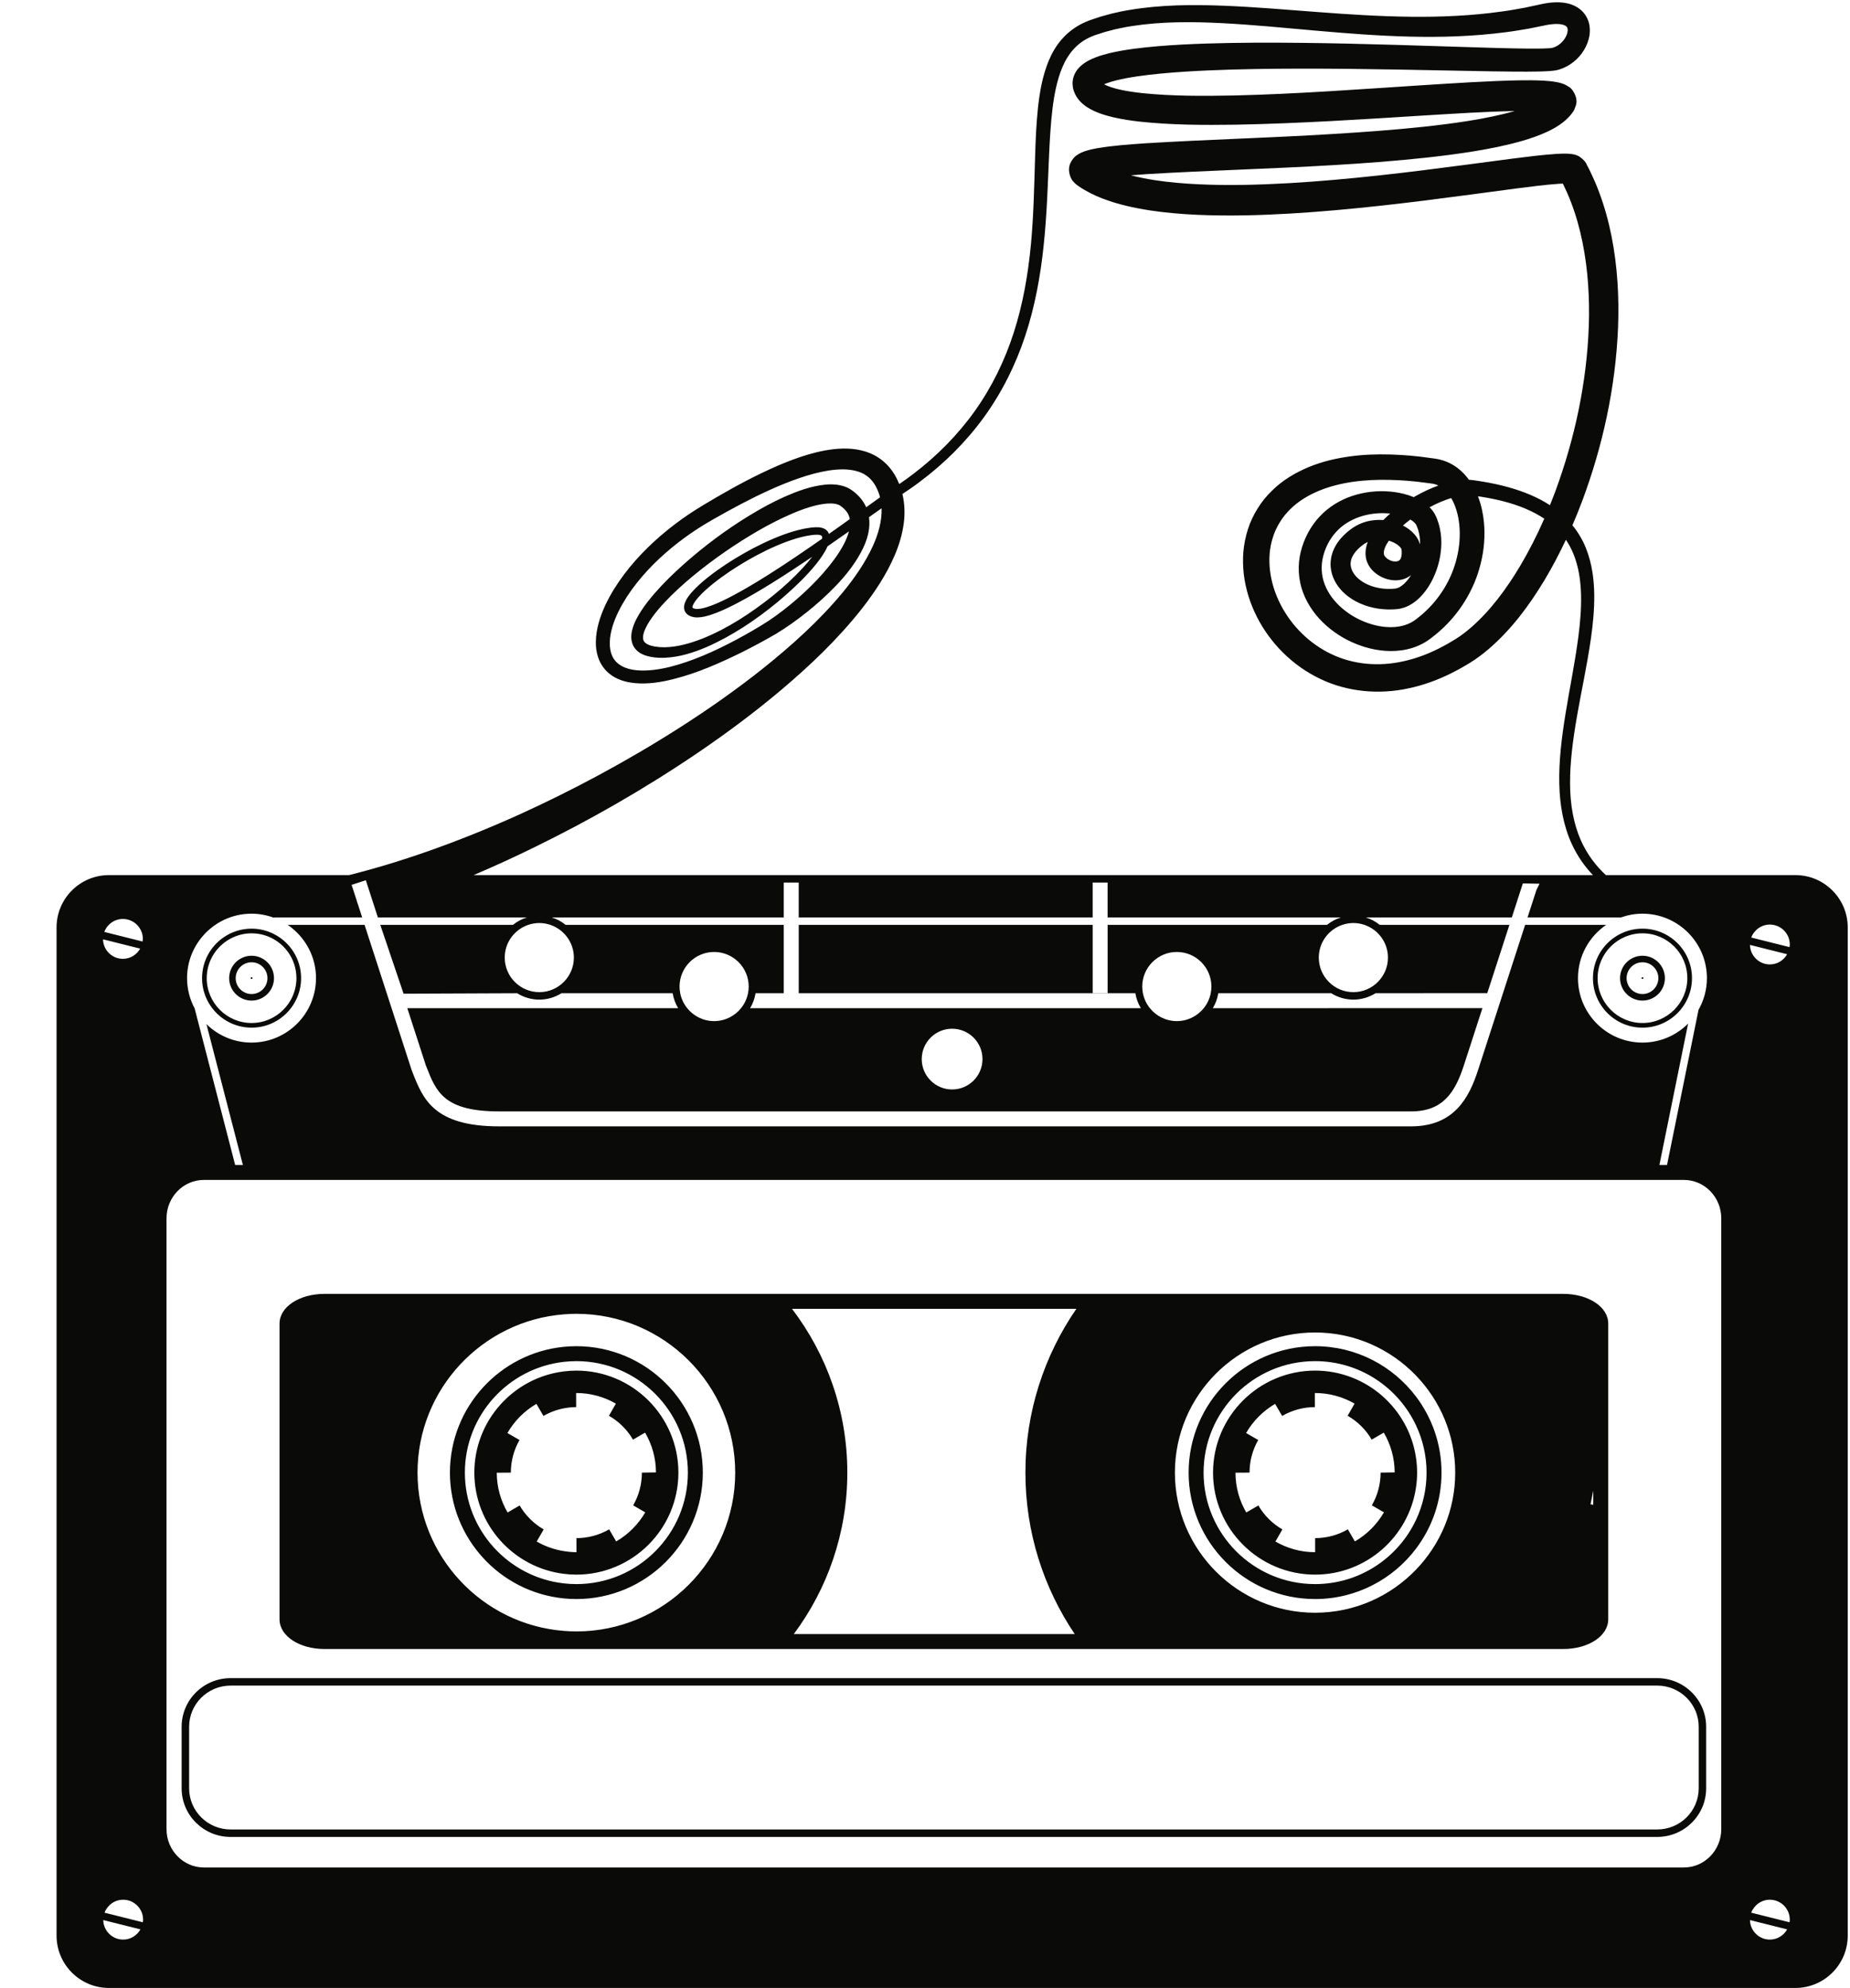 <?xml version="1.0" encoding="UTF-8"?>
<!DOCTYPE svg  PUBLIC '-//W3C//DTD SVG 1.1//EN'  'http://www.w3.org/Graphics/SVG/1.1/DTD/svg11.dtd'>
<svg version="1.1" viewBox="0 0 495 532" xmlns="http://www.w3.org/2000/svg">
<path d="m109.5 451.1h333.92c6.119 0 11.096 4.934 11.096 11v16.5c0 6.065-4.977 11-11.096 11h-381.72c-6.117 0-11.095-4.935-11.095-11v-16.5c0-6.066 4.978-11 11.095-11h47.807zm-60.902 11v16.5c0 7.168 5.875 13 13.095 13h381.72c7.221 0 13.096-5.832 13.096-13v-16.5c0-7.168-5.875-13-13.096-13h-381.72c-7.22 0-13.095 5.832-13.095 13m288.1-59.208-3.235 1.878c-1.825-3.134-2.888-6.763-2.893-10.644l3.767-0.026c0-3.07 0.804-6.087 2.324-8.73l-3.244-1.865c1.862-3.231 4.543-5.922 7.764-7.802l1.881 3.233c2.646-1.541 5.672-2.359 8.752-2.369l-0.011-3.764 0.066-3e-3c3.85 0 7.455 1.042 10.575 2.836l-1.862 3.246c2.665 1.529 4.892 3.739 6.441 6.394l3.229-1.884c1.834 3.136 2.905 6.768 2.915 10.654l-3.765 0.054c0 3.081-0.81 6.11-2.343 8.759l3.239 1.872c-1.869 3.227-4.554 5.914-7.78 7.787l-1.875-3.237c-2.648 1.534-5.677 2.348-8.756 2.35l3e-3 3.767-0.021 1e-3c-3.866 0-7.484-1.05-10.612-2.858l1.869-3.241c-2.662-1.536-4.884-3.752-6.428-6.408m42.187-4.883c0.184-1.278 0.284-2.582 0.284-3.909 0-1.328-0.1-2.632-0.284-3.91-1.902-13.207-13.29-23.39-27.016-23.39-15.053 0-27.3 12.246-27.3 27.3 0 15.052 12.247 27.299 27.3 27.299 13.726 0 25.114-10.183 27.016-23.39m-56.849-3.909c0-16.451 13.382-29.834 29.833-29.834 11.934 0 22.25 7.046 27.016 17.196 1.804 3.84 2.818 8.122 2.818 12.638 0 4.515-1.014 8.797-2.818 12.637-4.766 10.149-15.082 17.196-27.016 17.196-16.451 0-29.833-13.383-29.833-29.833m56.849 20.34c4.277-5.666 6.818-12.712 6.818-20.34 0-7.63-2.541-14.675-6.818-20.341-6.18-8.19-15.991-13.493-27.016-13.493-18.656 0-33.833 15.177-33.833 33.834 0 18.655 15.177 33.833 33.833 33.833 11.025 0 20.836-5.304 27.016-13.493m-206.24-9.709c-1.869 3.227-4.554 5.914-7.777 7.787l-1.875-3.237c-2.648 1.534-5.677 2.347-8.758 2.35l4e-3 3.767-0.023 1e-3c-1.136 0-2.243-0.115-3.332-0.287-2.615-0.414-5.072-1.296-7.281-2.572l1.87-3.24c-2.662-1.535-4.886-3.752-6.429-6.408l-3.233 1.877c-1.825-3.134-2.889-6.762-2.894-10.642l3.768-0.027c0-3.069 0.803-6.087 2.322-8.73l-3.242-1.865c1.861-3.231 4.543-5.922 7.764-7.802l1.881 3.233c1.695-0.988 3.549-1.674 5.474-2.046 1.075-0.207 2.174-0.319 3.279-0.323l-0.013-3.764 0.066-3e-3c3.85 0 7.455 1.042 10.575 2.836l-1.861 3.246c2.665 1.529 4.892 3.739 6.442 6.394l3.228-1.884c1.834 3.136 2.904 6.769 2.915 10.654l-3.767 0.054c0 3.081-0.809 6.11-2.34 8.76l3.237 1.871zm-18.429-37.931c-1.129 0-2.239 0.076-3.332 0.211-13.487 1.649-23.968 13.164-23.968 27.089 0 13.923 10.481 25.439 23.968 27.088 1.093 0.134 2.203 0.211 3.332 0.211 15.053 0 27.301-12.247 27.301-27.299 0-15.054-12.248-27.3-27.301-27.3m0 57.133c-1.127 0-2.238-0.069-3.332-0.191-14.887-1.664-26.5-14.319-26.5-29.642 0-15.324 11.613-27.98 26.5-29.644 1.094-0.122 2.205-0.19 3.332-0.19 16.45 0 29.835 13.383 29.835 29.834 0 16.45-13.385 29.833-29.835 29.833m0-63.667c-1.123 0-2.236 0.057-3.332 0.165-17.097 1.68-30.5 16.137-30.5 33.669 0 17.53 13.403 31.987 30.5 33.667 1.096 0.108 2.209 0.166 3.332 0.166 18.657 0 33.835-15.178 33.835-33.833 0-18.657-15.178-33.834-33.835-33.834m42.5 33.833c0 23.435-19.065 42.501-42.5 42.501-1.121 0-2.232-0.057-3.332-0.143-21.882-1.708-39.168-20.046-39.168-42.358 0-22.313 17.286-40.65 39.168-42.357 1.1-0.086 2.211-0.143 3.332-0.143 23.435 0 42.5 19.066 42.5 42.5m229.59 8.618-0.738-0.15 0.738-3.642v3.792zm-111.94-8.618c0-20.678 16.822-37.5 37.5-37.5 10.605 0 20.189 4.433 27.016 11.533 6.485 6.744 10.484 15.894 10.484 25.967s-3.999 19.223-10.484 25.967c-6.827 7.101-16.411 11.534-27.016 11.534-20.678 0-37.5-16.823-37.5-37.501m-26.368-43.833c-8.589 12.476-13.632 27.574-13.632 43.833 0 15.986 4.867 30.854 13.193 43.208h-75.164c8.992-12.076 14.32-27.03 14.32-43.208 0-16.461-5.523-31.651-14.801-43.833h76.084zm-201.16 91.041h331.43c6.753 0 12.042-3.487 12.042-7.938v-79.167c0-4.45-5.289-7.936-12.042-7.936h-331.43c-6.753 0-12.044 3.486-12.044 7.936v79.167c0 4.451 5.291 7.938 12.044 7.938m391.98-187.84-10.241-2.565c0.76-2.02 2.695-3.468 4.979-3.468 2.941 0 5.333 2.393 5.333 5.333 0 0.239-0.04 0.468-0.071 0.7m-10.584-0.589 9.948 2.492c-0.916 1.622-2.636 2.731-4.626 2.731-2.903 0-5.26-2.333-5.322-5.223m10.584 261.56-10.241-2.565c0.759-2.02 2.695-3.47 4.979-3.47 2.941 0 5.333 2.393 5.333 5.333 0 0.241-0.04 0.469-0.071 0.702m-5.262 4.632c-2.903 0-5.261-2.333-5.322-5.222l9.948 2.491c-0.916 1.622-2.635 2.731-4.626 2.731m-13-29.559c0 5.657-4.486 10.261-10 10.261h-396c-5.514 0-10-4.604-10-10.261v-163.48c0-5.658 4.486-10.26 10-10.26h396c5.514 0 10 4.602 10 10.26v163.48zm-422.34 24.927-10.241-2.565c0.758-2.02 2.695-3.47 4.979-3.47 2.941 0 5.334 2.393 5.334 5.333 0 0.241-0.04 0.469-0.072 0.702m-5.262 4.632c-2.904 0-5.262-2.334-5.323-5.222l9.95 2.491c-0.916 1.622-2.637 2.731-4.627 2.731m4.558-265.2c-0.916 1.621-2.636 2.73-4.626 2.73-2.904 0-5.262-2.333-5.322-5.223l9.948 2.493zm-4.626-7.937c2.941 0 5.334 2.393 5.334 5.334 0 0.238-0.04 0.467-0.072 0.7l-10.241-2.566c0.76-2.02 2.696-3.468 4.979-3.468m21.256 4.708c3.167-3.742 7.887-6.124 13.161-6.124 2.112 0 4.128 0.399 6 1.098v-0.098h23.601l-2.823-8.711 1.902-0.618 1.904-0.615 0.198 0.615 0.649 2 2.374 7.329h39.878c-1.379 0.425-2.643 1.112-3.738 2h-35.491l6.23 18.418 30.389-0.124c1.725 1.074 3.75 1.706 5.927 1.706 2.175 0 4.201-0.632 5.925-1.706h29.758c0.234 1.444 0.741 2.794 1.47 4h-72.473l4.953 15.281 0.154 0.394c2.616 6.676 4.681 11.948 19.463 11.948h244c8.413 0 11.729-4.911 14.119-12.284l4.979-15.362-72.142 0.023c0.73-1.206 1.236-2.556 1.468-4h30.218c1.723 1.074 3.75 1.706 5.926 1.706 2.175 0 4.202-0.632 5.925-1.706l29.901-0.022 5.923-18.272h-34.694c-1.097-0.888-2.361-1.575-3.741-2h39.083l2.949-9.101 4.459 0.082-0.829 1.69-2.375 7.329h25.013c1.797-0.637 3.721-1 5.732-1 9.512 0 17.25 7.737 17.25 17.25 0 3.081-0.823 5.968-2.243 8.474l-8.429 41.526h-2.041l7.68-37.835c-3.126 3.138-7.447 5.085-12.217 5.085-9.511 0-17.25-7.739-17.25-17.25 0-5.916 2.995-11.143 7.545-14.25h-21.687l-12.598 38.866c-2.412 7.443-6.429 15.051-17.924 15.051h-244c-17.511 0-20.396-7.366-23.186-14.489l-0.218-0.562-12.596-38.866h-20.547c0.709 0.483 1.37 1.029 1.997 1.611 3.404 3.154 5.55 7.644 5.55 12.639 0 9.511-7.739 17.25-17.25 17.25-4.697 0-8.954-1.892-12.069-4.946l9.756 37.696h-2.068l-10.843-41.907c-1.289-2.416-2.026-5.17-2.026-8.093 0-4.24 1.543-8.121 4.089-11.126m305-3.124c0.937-0.319 1.935-0.5 2.977-0.5s2.04 0.181 2.975 0.5c3.644 1.242 6.275 4.69 6.275 8.75 0 5.1-4.15 9.25-9.25 9.25-5.102 0-9.25-4.15-9.25-9.25 0-4.06 2.63-7.508 6.273-8.75m-205.59 8.75c0 5.1-4.151 9.25-9.25 9.25-5.101 0-9.25-4.15-9.25-9.25 0-4.06 2.631-7.508 6.275-8.75 0.935-0.319 1.933-0.5 2.975-0.5s2.039 0.181 2.974 0.5c3.643 1.242 6.276 4.69 6.276 8.75m46.777 7.75c0 0.613-0.063 1.212-0.179 1.794-0.295 1.494-0.95 2.858-1.873 4-1.696 2.104-4.292 3.456-7.198 3.456-2.908 0-5.502-1.352-7.2-3.456-0.922-1.142-1.577-2.506-1.873-4-0.114-0.582-0.177-1.181-0.177-1.794 0-5.101 4.149-9.25 9.25-9.25s9.25 4.149 9.25 9.25m62.555 19.417c0 4.488-3.638 8.127-8.127 8.127-4.488 0-8.127-3.639-8.127-8.127 0-4.489 3.639-8.127 8.127-8.127 4.489 0 8.127 3.638 8.127 8.127m61.249-19.417c0 0.613-0.063 1.212-0.177 1.794-0.295 1.494-0.952 2.858-1.874 4-1.697 2.104-4.291 3.456-7.199 3.456s-5.502-1.352-7.2-3.456c-0.921-1.142-1.577-2.506-1.872-4-0.114-0.582-0.178-1.181-0.178-1.794 0-5.101 4.15-9.25 9.25-9.25 5.101 0 9.25 4.149 9.25 9.25m-27.765-16.5v18.25h-4v-18.25h-78.651v18.294h90.074c0.233 1.444 0.739 2.794 1.468 4h-104.56c0.729-1.206 1.234-2.556 1.467-4h7.546v-18.294h-58.361c-1.096-0.888-2.359-1.575-3.738-2h62.099v-9.329h4v9.329h78.651v-9.329h4v9.329h62.435c-1.379 0.425-2.642 1.112-3.74 2h-58.695zm85.664-116.43c-1.283 0.589-2.534 1.245-3.765 1.956-0.454-0.187-0.912-0.358-1.37-0.509-1.649-0.531-3.317-0.837-4.994-0.986-3.349-0.284-6.754 0.074-10.03 1.153-3.263 1.075-6.402 2.957-8.835 5.601-1.224 1.308-2.256 2.795-3.093 4.365-0.201 0.395-0.404 0.786-0.599 1.229-0.228 0.499-0.294 0.682-0.5 1.192-0.312 0.834-0.593 1.689-0.805 2.573-0.881 3.52-0.697 7.453 0.621 10.922 1.298 3.484 3.546 6.468 6.213 8.834 2.68 2.373 5.799 4.181 9.186 5.372 3.385 1.179 7.09 1.766 10.921 1.255 1.908-0.262 3.843-0.834 5.645-1.79 0.225-0.121 0.442-0.232 0.693-0.389 0.221-0.138 0.53-0.324 0.662-0.421 0.201-0.142 0.255-0.167 0.577-0.405l0.53-0.399c0.706-0.534 1.388-1.101 2.059-1.684 5.347-4.694 9.34-11.104 11.059-18.2 0.869-3.543 1.207-7.251 0.85-10.991-0.233-2.314-0.713-4.67-1.607-6.952 0.227 0.035 0.466 0.063 0.687 0.1 2.174 0.336 4.336 0.771 6.413 1.317 3.883 1.032 7.546 2.498 10.648 4.579-1.903 4.342-4.029 8.556-6.41 12.57-3.717 6.242-8.056 12.11-13.254 16.608-1.297 1.117-2.642 2.151-4.04 3.027l-2.301 1.367c-0.78 0.443-1.492 0.785-2.238 1.187-3.068 1.538-6.292 2.73-9.557 3.427-6.52 1.443-13.298 0.863-19.135-1.932-5.838-2.752-10.685-7.553-13.604-13.254-2.928-5.666-3.928-12.331-2.067-18.022 0.432-1.43 1.082-2.768 1.852-4.025 0.761-1.266 1.698-2.425 2.766-3.466 2.099-2.119 4.767-3.718 7.636-4.929 5.793-2.399 12.418-3.097 18.944-2.946 3.274 0.076 6.556 0.332 9.817 0.792l1.223 0.161c0.298 0.043 0.277 0.029 0.51 0.077 0.23 0.039 0.423 0.077 0.471 0.1 0.302 0.073 0.692 0.212 1.059 0.383-0.962 0.35-1.91 0.731-2.838 1.153m-11.91 8.088c-1.845-0.139-3.735 0.079-5.552 0.742-0.783 0.295-1.554 0.67-2.337 1.163l-0.417 0.277c-0.285 0.195-0.346 0.258-0.529 0.392-0.307 0.245-0.623 0.461-0.917 0.737-1.2 1.033-2.332 2.292-3.169 3.868-0.433 0.774-0.738 1.659-0.961 2.562-0.183 0.922-0.28 1.881-0.187 2.833 0.159 1.907 0.916 3.699 1.963 5.124 2.118 2.889 5.16 4.565 8.267 5.473 1.565 0.447 3.175 0.689 4.787 0.742 0.4 0.023 0.847 6e-3 1.27 5e-3 0.454-1e-3 0.73-0.038 1.104-0.056 0.088-2e-3 0.443-0.028 0.723-0.075 0.263-0.042 0.534-0.073 0.782-0.147 0.515-0.116 0.991-0.293 1.459-0.482 1.824-0.815 3.205-2.029 4.323-3.323 1.119-1.304 1.996-2.72 2.707-4.199 1.408-2.959 2.204-6.183 2.22-9.564 0.011-1.687-0.222-3.418-0.718-5.121-0.126-0.419-0.319-0.962-0.465-1.331l-0.213-0.504c-0.033-0.1-0.295-0.64-0.395-0.8-0.398-0.683-0.867-1.247-1.359-1.74 1.889-1.02 3.834-1.863 5.783-2.46 1.201 2.02 1.913 4.554 2.171 7.125 0.295 2.906 0.05 5.91-0.64 8.789-1.37 5.781-4.586 11.024-8.961 14.913-0.553 0.483-1.112 0.956-1.695 1.401l-0.437 0.333c2e-3 -1e-3 -0.284 0.201-0.412 0.292-0.195 0.143-0.242 0.148-0.36 0.228-0.089 0.061-0.234 0.134-0.362 0.206-1.047 0.564-2.239 0.94-3.509 1.124-2.546 0.362-5.338-0.011-7.945-0.91-5.216-1.779-9.883-5.654-11.684-10.384-0.904-2.352-1.051-4.87-0.472-7.327 0.14-0.614 0.335-1.224 0.555-1.829 0.078-0.199 0.284-0.735 0.381-0.929 0.11-0.26 0.257-0.551 0.4-0.839 0.592-1.131 1.303-2.178 2.149-3.099 3.343-3.731 8.806-5.404 13.95-4.996 0.187 0.014 0.369 0.051 0.554 0.071-0.633 0.539-1.25 1.113-1.852 1.715m4.936 8.964c-0.026 0.9-0.28 1.505-0.563 1.752-0.263 0.261-0.775 0.456-1.503 0.361-0.689-0.067-1.522-0.465-2.023-0.916-0.574-0.528-0.681-0.79-0.704-1.414-5e-3 -0.613 0.298-1.506 0.8-2.368 0.164-0.287 0.351-0.575 0.549-0.86 0.234 0.069 0.467 0.145 0.693 0.234 0.927 0.349 1.775 0.889 2.272 1.431 0.255 0.266 0.373 0.516 0.41 0.633l0.015 0.02 0.045 0.483c0.01 0.269 0.021 0.394 9e-3 0.644m0.317-7.504c0.639-0.555 1.308-1.08 1.989-1.591 0.271 0.161 0.527 0.326 0.747 0.5 0.366 0.291 0.633 0.596 0.772 0.83 0.074 0.16-0.01-0.061 0.091 0.18l0.218 0.503c0.119 0.311 0.166 0.459 0.258 0.733 0.326 1.094 0.512 2.269 0.512 3.478 1e-3 0.138-0.018 0.277-0.021 0.416l-0.01-0.041c-0.315-1.134-0.894-2.021-1.515-2.715-0.927-1.022-1.96-1.742-3.041-2.293m2.183 13.277c-0.958 1.545-2.181 2.82-3.365 3.352-0.188 0.069-0.37 0.147-0.544 0.185l-0.254 0.05c-0.066 0.019-0.061 0.02-0.324 0.037-0.328 0.018-0.751 0.067-1 0.059-0.279-5e-3 -0.532 0.016-0.831 1e-3 -1.19-0.031-2.363-0.2-3.475-0.509-2.211-0.608-4.24-1.817-5.385-3.387-1.14-1.583-1.333-3.235-0.457-4.87 0.423-0.82 1.094-1.624 1.922-2.344 0.19-0.19 0.431-0.349 0.646-0.527l0.271-0.212 0.415-0.283c0.234-0.141 0.507-0.283 0.795-0.419-0.311 0.805-0.544 1.69-0.598 2.704-0.042 0.937 0.102 1.979 0.525 2.917 0.207 0.464 0.459 0.914 0.756 1.299 0.251 0.368 0.784 0.904 0.927 1.029 0.716 0.652 1.397 1.088 2.204 1.476 0.79 0.374 1.64 0.645 2.55 0.764 0.906 0.125 1.876 0.1 2.86-0.151 0.821-0.209 1.649-0.61 2.362-1.171m-233.99 72.543c13.498-6.624 28.034-14.755 43.03-24.919 7.485-5.096 15.089-10.696 22.592-17.031 7.48-6.351 14.95-13.368 21.567-21.793 3.266-4.236 6.375-8.814 8.641-14.115 1.13-2.643 2.018-5.497 2.419-8.545 0.332-2.524 0.266-5.22-0.362-7.841 1.549-1.033 3.107-2.09 4.638-3.26 6.456-4.826 12.307-10.596 17.114-17.204 4.806-6.609 8.523-14.038 11.098-21.836 2.587-7.806 4.073-15.94 4.932-24.1 0.873-8.164 1.118-16.373 1.472-24.511 0.189-4.068 0.413-8.123 0.891-12.102 0.486-3.968 1.235-7.901 2.733-11.378 1.466-3.494 3.917-6.282 7.196-7.803 0.399-0.206 0.839-0.348 1.255-0.527 0.206-0.095 0.359-0.121 0.648-0.222l0.736-0.237 1.473-0.475c0.481-0.141 0.943-0.247 1.415-0.372l1.409-0.368 1.462-0.302c0.974-0.209 1.953-0.4 2.948-0.537 7.926-1.235 16.127-1.201 24.335-0.769 8.217 0.432 16.483 1.255 24.807 1.99 16.621 1.465 33.645 2.661 50.716 0.442 2.133-0.248 4.251-0.637 6.375-0.987l3.17-0.642 1.529-0.314c0.406-0.072 0.861-0.153 1.299-0.197 0.875-0.104 1.715-0.109 2.428-0.016 0.713 0.095 1.255 0.322 1.508 0.534 0.249 0.218 0.338 0.365 0.404 0.76 0.053 0.388-0.021 0.984-0.269 1.59-0.481 1.23-1.556 2.413-2.76 3.026-0.3 0.157-0.61 0.285-0.924 0.376-0.093 0.032-0.326 0.082-0.335 0.077-0.159 0.019-0.36 0.043-0.585 0.057-0.9 0.069-1.934 0.09-2.949 0.101-4.113 0.028-8.334-0.091-12.536-0.203-16.843-0.498-33.782-1.148-50.771-1.333-8.497-0.092-17.01-0.087-25.562 0.185-4.276 0.14-8.561 0.349-12.875 0.707-4.322 0.385-8.635 0.828-13.135 1.893-1.131 0.28-2.279 0.606-3.474 1.054-1.2 0.477-2.45 0.98-3.888 2.158-0.7 0.604-1.521 1.454-2.039 2.817-0.245 0.676-0.387 1.443-0.361 2.171 0.059 0.902 0.098 1.132 0.332 1.886 0.362 1.097 0.978 2.018 1.613 2.709 0.64 0.696 1.306 1.213 1.946 1.631 1.286 0.831 2.505 1.336 3.687 1.757 1.183 0.414 2.332 0.725 3.469 0.985 2.269 0.516 4.484 0.845 6.682 1.101 8.775 0.961 17.337 0.956 25.888 0.845 17.078-0.318 34.002-1.433 50.84-2.489 7.993-0.484 16-1.001 23.855-1.179l-0.153 0.047c-3.778 1.089-7.782 1.876-11.814 2.537-4.04 0.655-8.132 1.175-12.241 1.619-8.219 0.887-16.504 1.467-24.788 1.974-16.588 1.021-33.143 1.451-49.798 2.468-4.193 0.296-8.313 0.561-12.753 1.287-1.146 0.212-2.245 0.399-3.723 0.921-0.383 0.144-0.801 0.312-1.339 0.616-0.518 0.385-1.328 0.627-2.254 2.417-1.039 2.154 0.218 4.588 0.789 5.036 0.624 0.721 1.129 1.029 1.444 1.251 1.967 1.343 4.156 2.414 6.269 3.229 4.274 1.648 8.56 2.557 12.804 3.211 4.247 0.643 8.463 0.982 12.654 1.177 8.38 0.365 16.659 0.136 24.863-0.342 8.204-0.482 16.334-1.236 24.405-2.123 8.067-0.886 16.077-1.918 24.026-2.982 3.966-0.527 7.922-1.056 11.871-1.583 3.915-0.497 7.896-1.029 11.588-1.282 0.358-0.024 0.695-0.033 1.027-0.042 0.768 1.579 1.535 3.251 2.183 4.985 1.326 3.459 2.329 7.067 3.076 10.735 1.481 7.351 1.934 14.942 1.677 22.488-0.547 15.11-3.775 30.072-8.911 44.041-0.475 1.28-0.974 2.549-1.484 3.813-3.39-2.205-7.205-3.72-11.117-4.812-2.237-0.619-4.502-1.102-6.829-1.492-0.588-0.101-1.17-0.194-1.729-0.27l-0.852-0.124c-0.343-0.044-0.702-0.087-1.045-0.103l-0.098-1e-3c-1.148-1.567-2.61-3.032-4.457-4.087-1.013-0.575-2.018-0.998-3.249-1.307-0.36-0.091-0.584-0.132-0.772-0.167-0.182-0.039-0.624-0.104-0.746-0.117l-1.302-0.179c-3.463-0.507-6.993-0.81-10.567-0.911-3.573-0.097-7.201 0.017-10.851 0.528-3.643 0.506-7.324 1.35-10.883 2.822-3.542 1.467-7.012 3.495-9.891 6.351-1.45 1.401-2.754 2.993-3.824 4.739-1.079 1.737-1.983 3.601-2.594 5.556-0.625 1.95-1.038 3.96-1.218 5.983-0.163 2.024-0.119 4.051 0.104 6.049 0.485 3.989 1.696 7.848 3.498 11.396 3.59 7.092 9.517 13.052 16.848 16.571 7.318 3.574 15.943 4.317 23.812 2.574 3.958-0.836 7.735-2.226 11.311-4.004 0.893-0.468 1.85-0.946 2.688-1.42l1.204-0.705 0.602-0.353c0.134-0.079 0.489-0.279 0.696-0.421 1.762-1.096 3.389-2.338 4.928-3.652 6.14-5.291 10.839-11.7 14.885-18.399 2.094-3.497 3.987-7.103 5.715-10.79 0.788 1.154 1.453 2.382 1.978 3.671 1.452 3.502 1.986 7.324 2.08 11.08 0.092 3.767-0.245 7.495-0.706 11.121-0.955 7.257-2.393 14.134-3.447 20.694-1.068 6.554-1.809 12.819-1.667 18.726 0.114 5.892 1.188 11.432 3.322 16.072 1.507 3.313 3.51 6.091 5.672 8.371h-299.48c5.416-2.305 11.029-4.866 16.841-7.733m273.87-178.75c-0.193-0.251-0.1-0.245 0 0m-182.68 85.892c-1.001 0.719-1.997 1.437-2.997 2.155-0.449-1.021-1.07-1.958-1.787-2.752-0.767-0.84-1.574-1.513-2.507-2.106-0.342-0.206-0.664-0.366-0.937-0.482-0.288-0.122-0.58-0.234-0.869-0.322-0.578-0.177-1.152-0.297-1.705-0.366-1.111-0.14-2.162-0.121-3.164-0.029-3.998 0.427-7.443 1.756-10.796 3.206-3.337 1.481-6.499 3.245-9.587 5.121-6.167 3.77-11.983 8.115-17.453 12.963-2.728 2.433-5.371 4.998-7.816 7.811-1.221 1.412-2.394 2.881-3.454 4.481-1.046 1.61-2.047 3.307-2.574 5.433-0.241 1.055-0.358 2.311 0.112 3.601 0.456 1.309 1.576 2.276 2.615 2.756 1.064 0.513 2.103 0.705 3.095 0.844 1.002 0.128 2.001 0.158 2.985 0.115 3.949-0.181 7.63-1.373 11.104-2.849 6.929-3.052 13.217-7.268 19.042-12.074 2.895-2.429 5.709-4.976 8.29-7.802 1.288-1.415 2.524-2.891 3.623-4.522 0.533-0.802 1.036-1.64 1.443-2.581 1.734-1.199 3.464-2.406 5.191-3.619 0.177-0.124 0.352-0.249 0.529-0.373-0.293 1.115-0.757 2.272-1.34 3.392-1.419 2.753-3.438 5.338-5.57 7.798-2.156 2.455-4.521 4.755-6.996 6.91-2.477 2.148-5.068 4.167-7.755 5.945-2.695 1.731-5.608 3.411-8.466 4.936-5.746 3.063-11.68 5.747-17.76 7.281-3.026 0.739-6.124 1.174-9.004 0.891-2.883-0.26-5.41-1.505-6.41-3.742-1.052-2.24-0.783-5.206 0.039-7.945 0.837-2.772 2.225-5.432 3.825-7.929 3.248-4.995 7.424-9.355 11.964-13.115 2.275-1.877 4.652-3.612 7.105-5.196 2.398-1.55 5.046-3.024 7.603-4.444 5.15-2.83 10.32-5.461 15.554-7.57 2.613-1.052 5.24-1.97 7.861-2.666 2.612-0.679 5.237-1.147 7.705-1.141 2.462 6e-3 4.723 0.52 6.353 1.692 1.65 1.124 2.767 3.007 3.453 5.176 0.066 0.205 0.098 0.417 0.153 0.624-0.231 0.166-0.469 0.326-0.697 0.494m-14.813 10.587c-4.688 3.279-9.401 6.483-14.187 9.52-3.28 2.071-6.594 4.075-9.986 5.857-1.696 0.883-3.415 1.722-5.154 2.394-0.868 0.334-1.745 0.627-2.604 0.821-0.428 0.094-0.853 0.168-1.244 0.183-0.22 0.02-0.349 1e-3 -0.492 7e-3 -0.302-0.045-0.402-0.057-0.549-0.107-0.158-0.046-0.271-0.107-0.355-0.152l-0.089-0.088c-0.018-6e-3 -0.045-0.225 0.074-0.549 0.243-0.648 0.785-1.394 1.363-2.068 1.18-1.367 2.606-2.615 4.064-3.796 2.941-2.355 6.12-4.442 9.387-6.329 3.274-1.877 6.662-3.552 10.153-4.858 1.743-0.648 3.517-1.205 5.302-1.563 0.447-0.089 0.893-0.165 1.338-0.227l0.648-0.077 0.68-0.05c0.406-0.018 0.807-2e-3 1.103 0.083 0.312 0.086 0.442 0.196 0.499 0.311 0.083 0.111 0.094 0.371 0.049 0.688m-0.027-2.932c-0.62-0.163-1.178-0.171-1.715-0.154l-0.737 0.049-0.762 0.084c-0.494 0.066-0.982 0.146-1.468 0.241-1.936 0.378-3.799 0.952-5.622 1.617-3.642 1.34-7.122 3.04-10.491 4.945-3.365 1.916-6.628 4.028-9.705 6.462-1.532 1.229-3.029 2.511-4.379 4.055-0.665 0.786-1.328 1.593-1.785 2.752-0.199 0.57-0.4 1.383-6e-3 2.27 0.193 0.436 0.525 0.753 0.85 0.99 0.323 0.212 0.65 0.356 0.954 0.451 0.315 0.101 0.692 0.164 0.867 0.187 0.339 0.028 0.693 0.045 0.958 0.023 0.576-0.023 1.105-0.117 1.624-0.225 1.028-0.228 1.994-0.549 2.935-0.903 1.878-0.714 3.655-1.572 5.407-2.471 3.496-1.811 6.863-3.819 10.191-5.896 3.467-2.17 6.887-4.423 10.283-6.724-0.769 1.007-1.601 1.978-2.463 2.923-2.504 2.715-5.244 5.232-8.123 7.544-5.766 4.595-11.986 8.681-18.673 11.377-3.329 1.32-6.811 2.311-10.216 2.37-0.847 9e-3 -1.683-0.049-2.493-0.178-0.814-0.136-1.588-0.336-2.16-0.65-0.586-0.32-0.915-0.682-1.046-1.122-0.146-0.444-0.12-1.087 0.077-1.788 0.395-1.412 1.282-2.897 2.27-4.275 0.996-1.391 2.137-2.719 3.33-4 2.397-2.56 5.028-4.935 7.743-7.182 5.448-4.48 11.264-8.475 17.247-11.96 2.997-1.731 6.065-3.294 9.163-4.627 3.078-1.306 6.298-2.416 9.257-2.671 0.73-0.06 1.429-0.051 2.043 0.036 0.308 0.043 0.586 0.111 0.836 0.191 0.128 0.039 0.241 0.088 0.35 0.133 0.126 0.058 0.188 0.098 0.222 0.109 1.105 0.727 1.979 1.656 2.398 2.667 0.14 0.313 0.23 0.656 0.294 1.009-0.742 0.532-1.484 1.068-2.225 1.6-1.117 0.795-2.234 1.583-3.354 2.37-0.041-0.112-0.075-0.224-0.134-0.339-0.387-0.739-1.147-1.146-1.742-1.29m194.1-115.81c0.083-0.2 0.03-0.035 0 0m66.369 208.75h-50.717c-2.6-2.418-5.041-5.535-6.743-9.439-1.884-4.282-2.815-9.432-2.832-15.047-0.036-5.625 0.744-11.703 1.878-18.162 1.118-6.468 2.644-13.326 3.717-20.763 0.518-3.719 0.922-7.593 0.874-11.639-0.055-4.029-0.564-8.287-2.205-12.401-0.855-2.196-2.1-4.287-3.633-6.177 0.925-2.147 1.804-4.315 2.627-6.507 5.468-14.698 8.923-30.326 9.581-46.427 0.306-8.042-0.132-16.217-1.726-24.326-0.806-4.049-1.906-8.08-3.393-12.015-0.73-1.967-1.593-3.896-2.555-5.873l-0.684-1.32c-0.082 0.196 0.186-0.699-2.137-2.304-1.194-0.551-1.588-0.501-2.068-0.598-0.832-0.093-1.427-0.09-2.023-0.088-0.585 7e-3 -1.136 0.03-1.672 0.061-4.237 0.272-8.155 0.799-12.152 1.3-3.959 0.523-7.927 1.047-11.901 1.572-7.928 1.049-15.871 2.059-23.844 2.924s-15.977 1.594-23.995 2.055c-8.016 0.456-16.058 0.661-24.017 0.299-3.975-0.187-7.933-0.517-11.795-1.107-2.175-0.335-4.321-0.764-6.398-1.299 1.483-0.119 2.976-0.227 4.464-0.327 16.355-0.98 33.036-1.393 49.755-2.399 8.371-0.489 16.765-1.119 25.195-2.039 4.215-0.466 8.438-1.01 12.677-1.708 4.239-0.707 8.488-1.539 12.782-2.785 2.147-0.632 4.306-1.361 6.501-2.38 1.095-0.514 2.204-1.104 3.32-1.858 1.112-0.768 2.25-1.675 3.298-3.051 0.277-0.53 0.408-0.161 1.117-2.241 0.644-2.161-1.152-4.604-1.903-4.879-0.847-0.592-1.368-0.743-1.837-0.913-0.463-0.152-0.851-0.243-1.215-0.319-1.424-0.283-2.569-0.361-3.729-0.434-2.288-0.125-4.453-0.117-6.615-0.085-8.603 0.177-17.014 0.758-25.459 1.286-16.858 1.08-33.693 2.36-50.478 2.761-8.369 0.17-16.79 0.208-24.876-0.63-2.009-0.221-3.992-0.509-5.859-0.921-1.615-0.352-3.238-0.858-4.304-1.429 0.173-0.078 0.355-0.155 0.542-0.223 0.788-0.301 1.676-0.569 2.602-0.804 3.743-0.924 7.878-1.443 11.987-1.845 4.128-0.394 8.306-0.648 12.495-0.836 8.383-0.37 16.814-0.476 25.249-0.488 16.877-0.018 33.757 0.424 50.668 0.72 4.238 0.062 8.453 0.132 12.773 0.053 1.092-0.028 2.167-0.057 3.368-0.16 0.3-0.026 0.622-0.062 0.986-0.118 0.513-0.077 0.79-0.166 1.202-0.283 0.693-0.217 1.358-0.503 1.986-0.842 2.509-1.379 4.425-3.523 5.476-6.217 0.51-1.351 0.808-2.902 0.56-4.603-0.217-1.692-1.246-3.513-2.687-4.559-1.431-1.072-2.972-1.479-4.335-1.652-1.377-0.161-2.656-0.102-3.866 0.051-0.608 0.075-1.188 0.182-1.815 0.306l-1.557 0.339-3.001 0.645c-2.02 0.355-4.032 0.75-6.07 1.011-16.299 2.322-32.97 1.414-49.543 0.154-8.303-0.625-16.623-1.35-25.004-1.683-8.368-0.33-16.847-0.278-25.261 1.14-1.052 0.158-2.098 0.376-3.141 0.612l-1.567 0.349-1.583 0.433c-0.524 0.146-1.065 0.284-1.572 0.44l-2.199 0.74c-0.197 0.073-0.547 0.171-0.81 0.29-0.531 0.231-1.072 0.423-1.587 0.691-2.086 1.011-4.004 2.461-5.54 4.208-1.552 1.74-2.704 3.75-3.558 5.799-1.703 4.12-2.412 8.368-2.875 12.527-0.447 4.169-0.618 8.302-0.756 12.402-0.251 8.201-0.389 16.305-1.143 24.316-0.765 7.999-2.138 15.902-4.563 23.45-2.413 7.544-5.91 14.699-10.467 21.095-4.559 6.393-10.141 12.011-16.364 16.755-1.223 0.956-2.519 1.862-3.833 2.765-0.161-0.397-0.334-0.788-0.522-1.173-0.103-0.202-0.148-0.323-0.296-0.593l-0.251-0.454c-0.22-0.367-0.476-0.798-0.716-1.129-0.966-1.413-2.24-2.706-3.727-3.682-1.481-0.985-3.14-1.645-4.785-2.011-1.651-0.381-3.289-0.487-4.88-0.455-3.183 0.083-6.18 0.728-9.074 1.558-2.888 0.846-5.675 1.907-8.405 3.091-5.455 2.375-10.712 5.178-15.903 8.187-2.602 1.523-5.151 3.008-7.775 4.767-2.564 1.729-5.043 3.613-7.419 5.652-4.74 4.088-9.097 8.795-12.536 14.311-1.694 2.769-3.186 5.732-4.109 9.008-0.455 1.638-0.762 3.359-0.781 5.156-0.031 1.786 0.29 3.689 1.149 5.45 0.448 0.871 1.027 1.686 1.716 2.397 0.709 0.683 1.497 1.285 2.347 1.726 1.695 0.909 3.511 1.293 5.264 1.473 3.528 0.308 6.912-0.24 10.163-1.052 6.525-1.622 12.631-4.353 18.637-7.311 3.009-1.52 5.909-3.07 8.908-4.817 2.955-1.787 5.745-3.793 8.444-5.951 2.692-2.165 5.282-4.492 7.715-7.048 2.433-2.558 4.69-5.364 6.509-8.661 0.894-1.656 1.683-3.454 2.086-5.499 0.254-1.263 0.344-2.666 0.15-4.075 1.123-0.795 2.241-1.587 3.365-2.381 0.119 3.307-0.835 6.791-2.309 10.037-2.029 4.467-4.917 8.621-8.066 12.456-6.364 7.67-13.717 14.243-21.102 20.17-7.41 5.92-14.952 11.167-22.376 15.928-14.87 9.501-29.28 17.057-42.575 23.138-17.532 7.944-33.157 13.224-46.085 16.441h-64.237c-7.719 0-14 6.282-14 14v269.82c0 7.72 6.281 14 14 14h451.26c7.72 0 14-6.28 14-14v-269.82c0-7.718-6.28-14-14-14m-41.171 27.579c0-0.139 0.113-0.25 0.25-0.25s0.25 0.111 0.25 0.25c0 0.274-0.5 0.274-0.5 0m0.25-4.25c2.343 0 4.25 1.905 4.25 4.25 0 2.342-1.907 4.25-4.25 4.25s-4.25-1.908-4.25-4.25c0-2.345 1.907-4.25 4.25-4.25m0 10.25c3.309 0 6-2.692 6-6 0-3.31-2.691-6-6-6-3.308 0-6 2.69-6 6 0 3.308 2.692 6 6 6m-372.16-1.75c-2.344 0-4.25-1.908-4.25-4.25 0-2.345 1.906-4.25 4.25-4.25 2.343 0 4.25 1.905 4.25 4.25 0 2.342-1.907 4.25-4.25 4.25m0-10.25c-3.309 0-6 2.69-6 6 0 3.308 2.691 6 6 6 3.307 0 6-2.692 6-6 0-3.31-2.693-6-6-6m372.16-6c6.617 0 12 5.382 12 12 0 6.616-5.383 12-12 12s-12-5.384-12-12c0-6.618 5.383-12 12-12m0 25.25c7.305 0 13.25-5.945 13.25-13.25 0-7.308-5.945-13.25-13.25-13.25s-13.25 5.942-13.25 13.25c0 7.305 5.945 13.25 13.25 13.25m-371.91-13.25c0 0.274-0.5 0.274-0.5 0 0-0.139 0.112-0.25 0.25-0.25 0.137 0 0.25 0.111 0.25 0.25m-0.25 12c-6.617 0-12-5.384-12-12 0-4.823 2.864-8.978 6.974-10.883 1.533-0.711 3.229-1.117 5.026-1.117 1.235 0 2.427 0.188 3.549 0.536 4.89 1.516 8.451 6.082 8.451 11.464 0 6.616-5.384 12-12 12m6.062-23.769c-1.82-0.94-3.878-1.481-6.062-1.481-2.816 0-5.423 0.888-7.572 2.39-3.427 2.398-5.678 6.367-5.678 10.86 0 7.305 5.944 13.25 13.25 13.25 7.305 0 13.25-5.945 13.25-13.25 0-5.122-2.927-9.564-7.188-11.769" fill="#0A0B09"/>
</svg>
